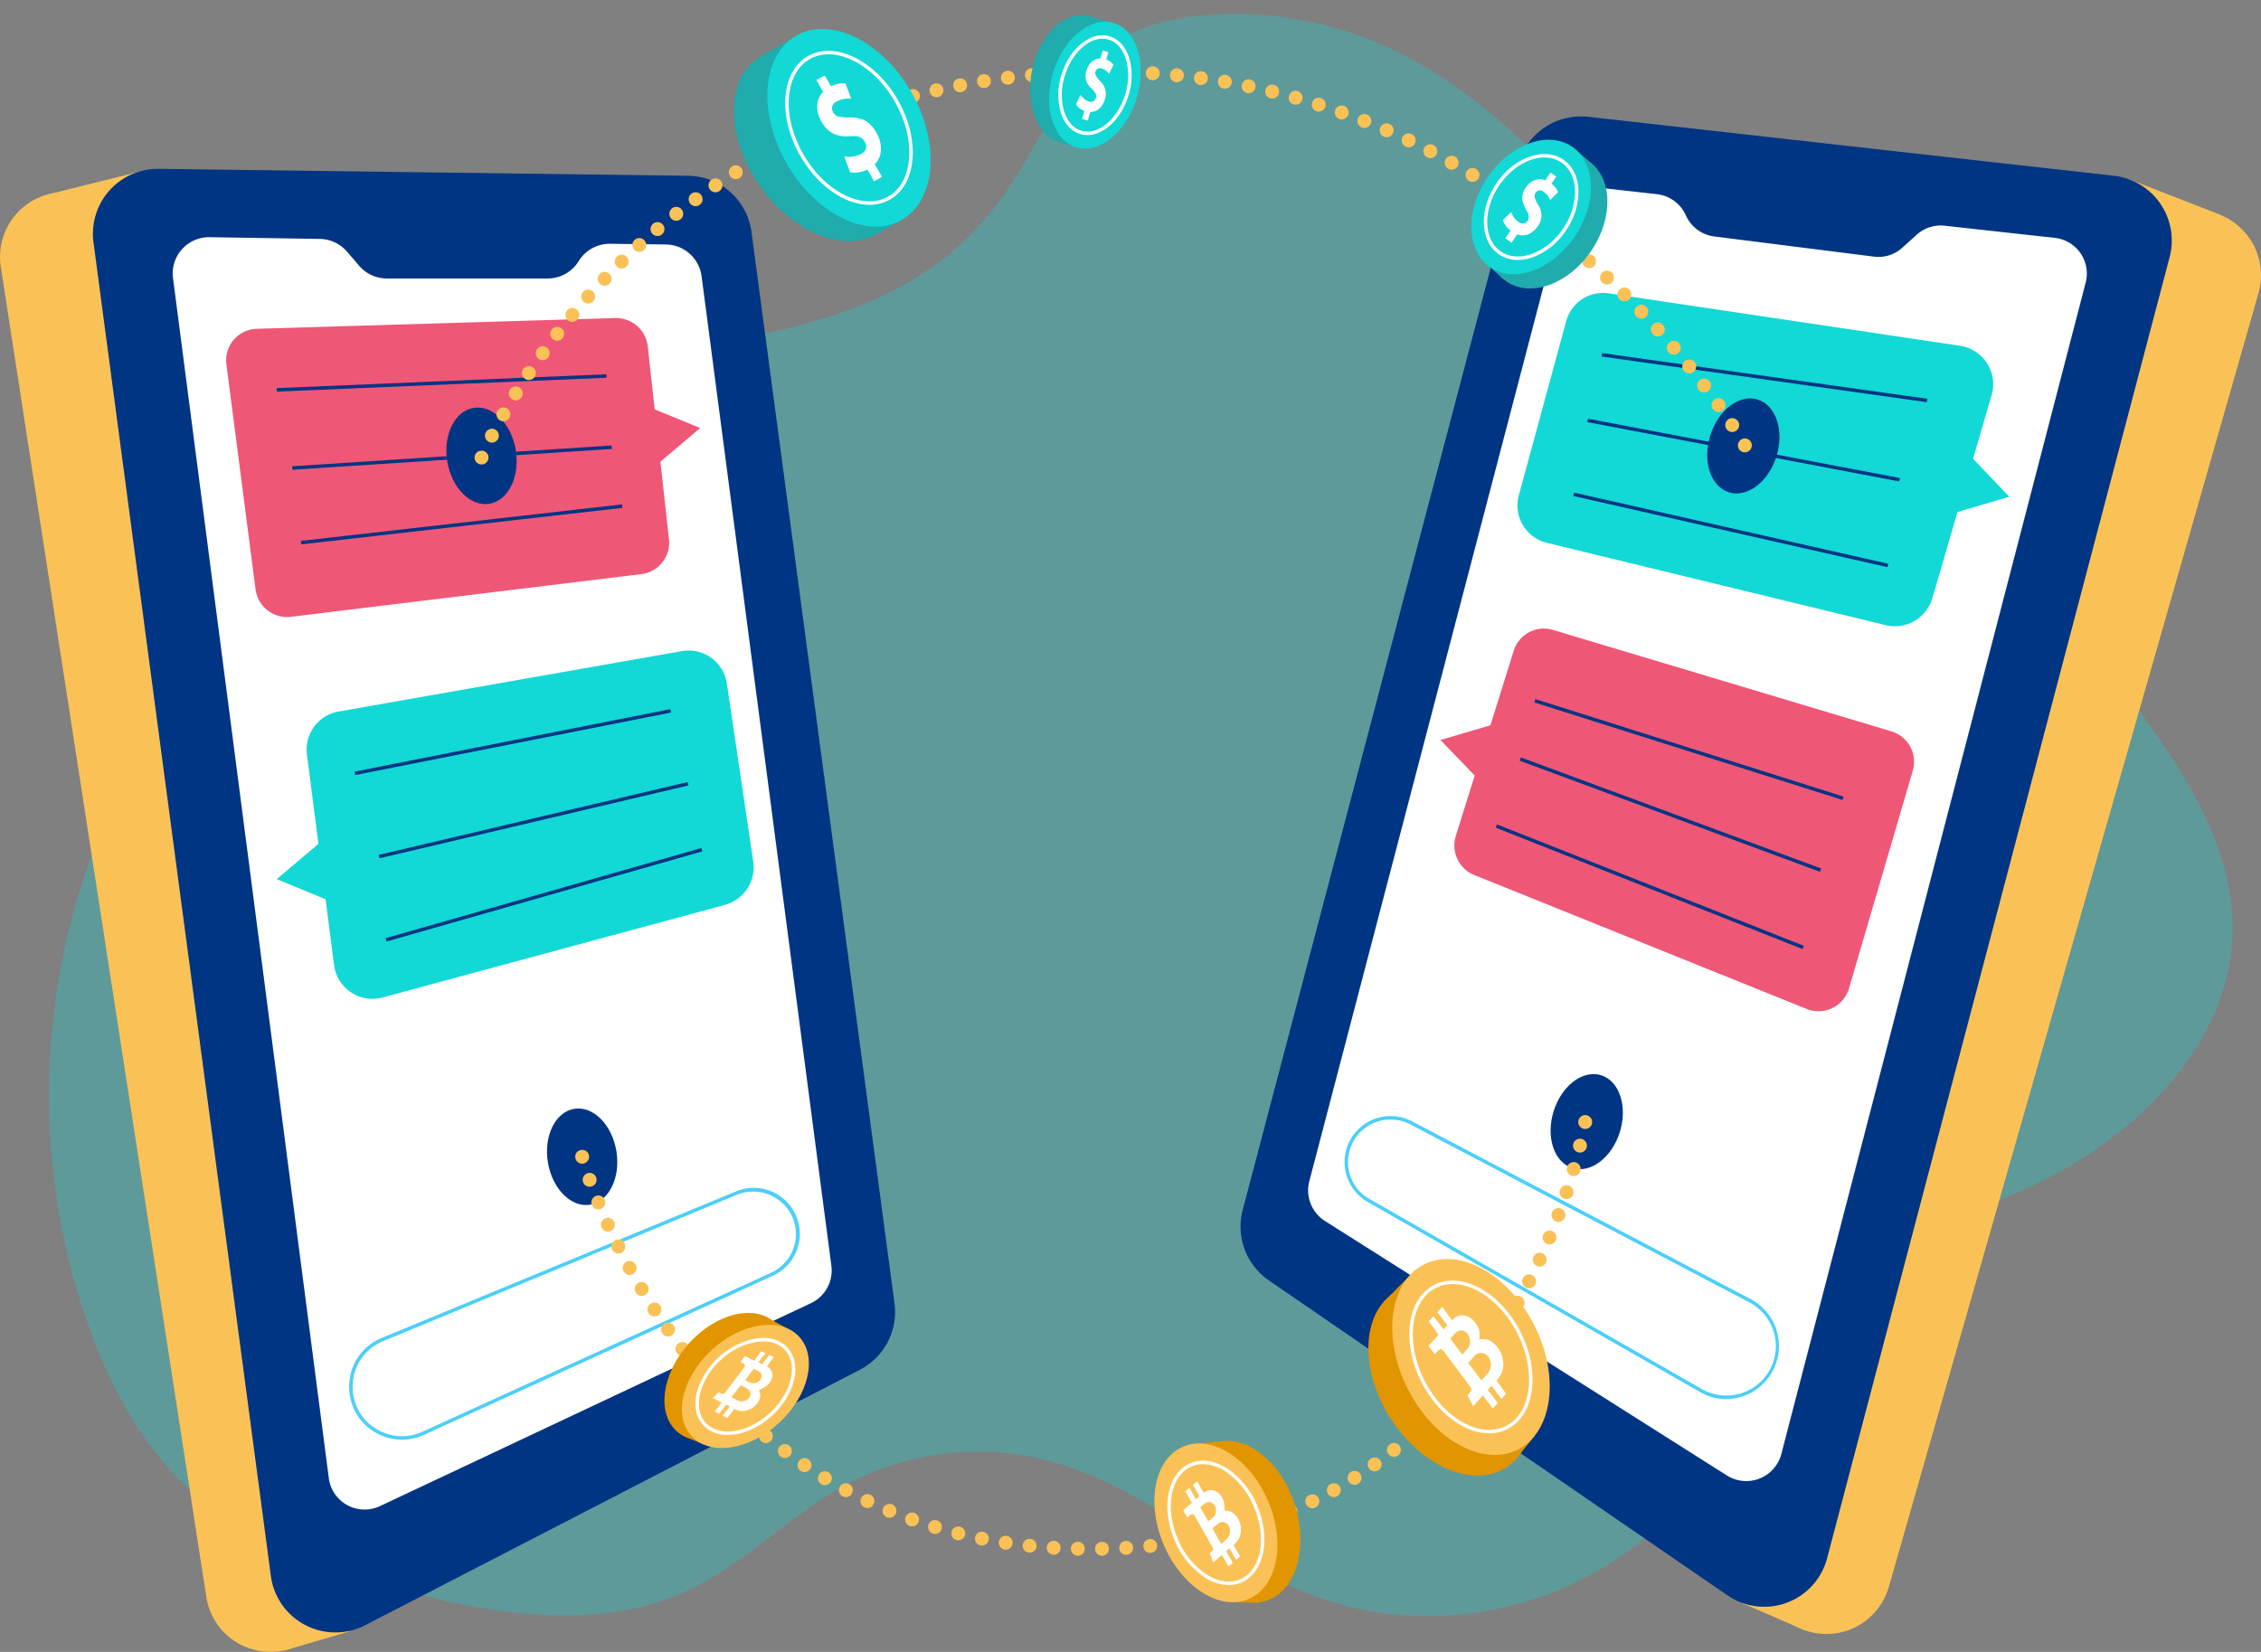 <svg xmlns="http://www.w3.org/2000/svg" width="812" height="593.366" viewBox="0 0 812 593.366"><rect x="0" y="0" width="812" height="593.366" fill="#808080" stroke="none"/><g transform="translate(-8.263 1.355)"><g transform="translate(25.925 3.702)" opacity="0.3"><path d="M254.854,121.361c-25.178,2.991-50.481,6.731-74.537,14.583-18.323,5.858-34.776,16.328-49.609,28.544a221.529,221.529,0,0,0-31.784,32.158c-11.717,14.833-21.19,31.161-30.663,47.49-8.6,14.833-17.326,29.79-24.306,45.5C18.029,347.217,15.412,414.9,36.726,474.23c7.354,20.442,17.7,40.385,33.155,55.592,22.187,21.937,52.974,32.657,83.263,40.135,32.408,8.1,68.056,13.212,98.345-.872,20.94-9.722,37.019-27.422,57.336-38.266a100.485,100.485,0,0,1,71.546-8.725c35.773,9.1,63.818,37.269,98.594,49.609,41.631,14.708,91.24,3.739,122.65-27.3,27.172-26.8,40.759-65.812,70.8-89.37,19.32-15.082,43.5-22.187,65.438-33.031C774,404.18,806.9,370.65,806.531,330.39c-.125-24.181-12.215-46.742-25.926-66.685-48.736-71.546-119.784-124.271-189.46-175.624-23.184-17.2-66.934-91.24-152.939-85.008S408.291,102.789,254.854,121.361Z" transform="translate(-22.433 -2.702)" fill="#12d8d6"/></g><g transform="translate(8.263 66.145)"><path d="M292.125,480.331,116.5,575.809a23.266,23.266,0,0,1-34.153-16.952L8.558,81.219A23.281,23.281,0,0,1,31.368,54.3l190.083-1.5A23.461,23.461,0,0,1,244.76,72.619L303.966,456.4A22.847,22.847,0,0,1,292.125,480.331Z" transform="translate(-8.263 -52.799)" fill="#fac256"/></g><g transform="translate(25.884 59.914)"><path d="M56.428,47.8,22.4,56.276l84.509,523.133,23.309-6.855Z" transform="translate(-22.4 -47.8)" fill="#fac256"/></g><g transform="translate(41.632 59.287)"><path d="M310.456,478.7,132.837,570.434a23.378,23.378,0,0,1-33.9-17.7L35.241,73.725A23.341,23.341,0,0,1,58.674,47.3l190.083,2.493a23.222,23.222,0,0,1,22.81,20.317L322.92,454.888A23.387,23.387,0,0,1,310.456,478.7Z" transform="translate(-35.035 -47.297)" fill="#003583"/></g><g transform="translate(70.277 83.844)"><path d="M235.241,69.618l-20.068-.249A13.059,13.059,0,0,0,203.83,75.6h0a13.073,13.073,0,0,1-11.093,6.232H134.9a13.074,13.074,0,0,1-9.847-4.487l-4.487-5.235a13.228,13.228,0,0,0-9.6-4.487L71.208,67A13.036,13.036,0,0,0,58.121,81.584l55.965,431.146a12.955,12.955,0,0,0,18.323,10.1l154.809-72.917a12.971,12.971,0,0,0,7.354-13.462L247.954,80.961A13.113,13.113,0,0,0,235.241,69.618Z" transform="translate(-58.016 -66.999)" fill="#fff"/></g><g transform="translate(202.196 394.918)"><ellipse cx="12.465" cy="17.45" rx="12.465" ry="17.45" transform="translate(0 4.053) rotate(-9.358)" fill="#003583"/></g><g transform="translate(89.48 112.885)"><path d="M222.469,182.288,96.7,197.619a11.445,11.445,0,0,1-12.714-9.847L73.519,107A11.325,11.325,0,0,1,84.488,94.165L213.121,90.3a11.44,11.44,0,0,1,11.717,10.221l7.6,69.178A11.349,11.349,0,0,1,222.469,182.288Z" transform="translate(-73.422 -90.298)" fill="#ef5777"/></g><g transform="translate(118.37 232.329)"><path d="M246.921,277.458,123.9,310.738a13.911,13.911,0,0,1-17.45-11.717l-9.722-75.535a13.879,13.879,0,0,1,11.343-15.456l123.273-21.688a13.875,13.875,0,0,1,16.2,11.717L257.018,262A14,14,0,0,1,246.921,277.458Z" transform="translate(-96.6 -186.125)" fill="#12d8d6"/></g><g transform="translate(478.483 48.996)"><path d="M395.219,454.68,557.631,571.222a23.27,23.27,0,0,0,36.022-12.589L726.4,93.958a23.346,23.346,0,0,0-19.32-29.541L518.618,39.239a23.475,23.475,0,0,0-25.552,16.7L386.37,429.252A23.613,23.613,0,0,0,395.219,454.68Z" transform="translate(-385.512 -39.041)" fill="#fac256"/></g><g transform="translate(634.149 63.03)"><path d="M649.129,50.3l32.657,12.714L532.711,571.564,510.4,561.841Z" transform="translate(-510.4 -50.3)" fill="#fac256"/></g><g transform="translate(453.773 40.457)"><path d="M375.8,450.26l164.78,113.177A23.321,23.321,0,0,0,576.352,550.1L699.377,82.684a23.433,23.433,0,0,0-19.943-29.167L490.472,32.327a23.51,23.51,0,0,0-25.178,17.2L366.451,425.082A23.436,23.436,0,0,0,375.8,450.26Z" transform="translate(-365.687 -32.19)" fill="#003583"/></g><g transform="translate(478.07 66.059)"><path d="M490.4,52.817l19.943,2.244a12.905,12.905,0,0,1,10.47,7.6h0a12.958,12.958,0,0,0,10.221,7.6L588.375,77.5A12.746,12.746,0,0,0,598.6,74.256l5.11-4.612A12.92,12.92,0,0,1,613.8,66.4l39.512,4.363a12.9,12.9,0,0,1,11.093,16.079L555.1,507.645a13.021,13.021,0,0,1-19.445,7.728L391.188,423.884a13.03,13.03,0,0,1-5.609-14.209l90.866-347.26A12.923,12.923,0,0,1,490.4,52.817Z" transform="translate(-385.181 -52.73)" fill="#fff"/></g><g transform="translate(133.657 425.411)"><path d="M127.844,431.41a19,19,0,0,1-9.31-2.46,18.612,18.612,0,0,1-9.5-14.091,18.819,18.819,0,0,1,11.474-19.972l127.137-52.6A16.534,16.534,0,0,1,260.858,372.6L135.717,429.683A18.962,18.962,0,0,1,127.844,431.41Zm126.118-89.131a15.354,15.354,0,0,0-5.837,1.16l-127.139,52.6A17.575,17.575,0,0,0,110.275,414.7a17.373,17.373,0,0,0,8.868,13.162,17.592,17.592,0,0,0,16.057.688l125.143-57.087a15.306,15.306,0,0,0,8.862-15.694,15.148,15.148,0,0,0-7.439-11.343A15.355,15.355,0,0,0,253.962,342.279Z" transform="translate(-108.864 -341.031)" fill="#4bcffa"/></g><g transform="translate(491.147 399.549)"><path d="M532.7,421.933a18.516,18.516,0,0,1-9.292-2.494L404,351.133a16.536,16.536,0,0,1-3.369-26.162,16.613,16.613,0,0,1,19.168-2.853l121.784,63.946a19.055,19.055,0,0,1-8.882,35.869ZM412.184,321.527a15.229,15.229,0,0,0-15.131,17.281,15.069,15.069,0,0,0,7.562,11.243L524.03,418.36A17.758,17.758,0,1,0,541,387.167l-121.78-63.943A15.48,15.48,0,0,0,412.184,321.527Z" transform="translate(-395.671 -320.282)" fill="#4bcffa"/></g><g transform="translate(238.528 143.675)"><path d="M193,115l21.19,8.725-16.2,13.711Z" transform="translate(-193 -115)" fill="#ef5777"/></g><g transform="translate(107.651 300.727)"><path d="M109.19,263.436,88,254.711,104.2,241Z" transform="translate(-88 -241)" fill="#12d8d6"/></g><g transform="translate(530.559 224.427)"><path d="M462.826,180.3l121.4,36.4a11.414,11.414,0,0,1,7.728,14.085L569.023,309.06a11.4,11.4,0,0,1-15.207,7.354L434.407,268.3a11.466,11.466,0,0,1-6.606-13.96l20.816-66.56A11.358,11.358,0,0,1,462.826,180.3Z" transform="translate(-427.291 -179.785)" fill="#ef5777"/></g><g transform="translate(553.238 103.863)"><path d="M478.41,83.235l126.016,18.821a13.963,13.963,0,0,1,11.343,17.7L594.454,192.8a14.02,14.02,0,0,1-16.7,9.6L456.1,172.854a13.865,13.865,0,0,1-10.1-17.2l16.952-62.322A13.7,13.7,0,0,1,478.41,83.235Z" transform="translate(-445.486 -83.059)" fill="#12d8d6"/></g><g transform="translate(525.584 258.473)"><path d="M439.255,229.661,423.3,213.083l20.317-5.983Z" transform="translate(-423.3 -207.1)" fill="#ef5777"/></g><g transform="translate(709.559 160.502)"><path d="M575.387,128.5l15.83,16.578L570.9,151.061Z" transform="translate(-570.9 -128.5)" fill="#12d8d6"/></g><g transform="translate(107.624 133.085)"><rect width="118.517" height="1.246" transform="translate(0 4.977) rotate(-2.407)" fill="#003583"/></g><g transform="translate(116.309 179.795)"><rect width="116.037" height="1.246" transform="matrix(0.994, -0.113, 0.113, 0.994, 0, 13.15)" fill="#003583"/></g><g transform="translate(113.22 158.614)"><rect width="114.917" height="1.247" transform="matrix(0.998, -0.065, 0.065, 0.998, 0, 7.518)" fill="#003583"/></g><g transform="translate(135.577 253.363)"><rect width="115.624" height="1.247" transform="translate(0 22.459) rotate(-11.2)" fill="#003583"/></g><g transform="translate(146.741 303.252)"><rect width="117.965" height="1.246" transform="translate(0 32.392) rotate(-15.938)" fill="#003583"/></g><g transform="translate(144.278 279.555)"><rect width="113.98" height="1.246" transform="translate(0 26.174) rotate(-13.276)" fill="#003583"/></g><g transform="translate(545.423 294.789)"><rect width="1.246" height="118.507" transform="matrix(0.368, -0.93, 0.93, 0.368, 0, 1.158)" fill="#003583"/></g><g transform="translate(559.299 249.777)"><rect width="1.246" height="116.094" transform="translate(0 1.188) rotate(-72.44)" fill="#003583"/></g><g transform="translate(554.036 270.727)"><rect width="1.246" height="114.959" transform="translate(0 1.169) rotate(-69.698)" fill="#003583"/></g><g transform="translate(573.31 175.6)"><rect width="1.247" height="115.661" transform="translate(0 1.216) rotate(-77.237)" fill="#003583"/></g><g transform="translate(583.456 125.483)"><rect width="1.246" height="117.945" transform="matrix(0.139, -0.99, 0.99, 0.139, 0, 1.234)" fill="#003583"/></g><g transform="translate(578.317 149.046)"><rect width="1.247" height="114.064" transform="translate(0 1.225) rotate(-79.23)" fill="#003583"/></g><g transform="translate(166.054 143.132)"><ellipse cx="12.465" cy="17.45" rx="12.465" ry="17.45" transform="translate(0 4.053) rotate(-9.358)" fill="#003583"/></g><g transform="translate(561.053 381.196)"><ellipse cx="17.45" cy="12.464" rx="17.45" ry="12.464" transform="translate(0 33.347) rotate(-72.848)" fill="#003583"/></g><g transform="translate(617.299 138.48)"><ellipse cx="17.45" cy="12.464" rx="17.45" ry="12.464" transform="translate(0 33.347) rotate(-72.848)" fill="#003583"/></g><g transform="translate(178.698 21.885)"><g transform="translate(0 138.651)"><path d="M147.493,133.479a2.485,2.485,0,0,1-1.757-4.25,2.569,2.569,0,0,1,3.527,0,2.493,2.493,0,0,1-1.77,4.25Z" transform="translate(-145 -128.527)" fill="#fac256"/></g><g transform="translate(3.742)"><path d="M149.358,152.766a2.5,2.5,0,0,1-1.084-3.353h0a2.5,2.5,0,0,1,3.353-1.084h0a2.5,2.5,0,0,1,1.084,3.353h0a2.484,2.484,0,0,1-2.219,1.359h0A2.455,2.455,0,0,1,149.358,152.766Zm444.481-4.649a2.507,2.507,0,0,1,.712-3.465h0a2.5,2.5,0,0,1,3.453.723h0a2.476,2.476,0,0,1-.71,3.44h0a2.433,2.433,0,0,1-1.372.424h0A2.492,2.492,0,0,1,593.839,148.117ZM153.4,145.051a2.5,2.5,0,0,1-.947-3.4h0a2.477,2.477,0,0,1,3.39-.935h0a2.481,2.481,0,0,1,.947,3.39h0a2.507,2.507,0,0,1-2.169,1.271h0A2.523,2.523,0,0,1,153.4,145.051ZM588.967,141a2.5,2.5,0,0,1,.586-3.478h0a2.5,2.5,0,0,1,3.478.586h0a2.494,2.494,0,0,1-.587,3.478h0a2.483,2.483,0,0,1-1.445.461h0A2.489,2.489,0,0,1,588.967,141Zm-431.22-3.49a2.481,2.481,0,0,1-.81-3.428h0a2.478,2.478,0,0,1,3.428-.81h0a2.486,2.486,0,0,1,.81,3.428h0a2.5,2.5,0,0,1-2.119,1.184h0A2.484,2.484,0,0,1,157.747,137.51Zm426.11-3.478a2.488,2.488,0,0,1,.485-3.49h0a2.49,2.49,0,0,1,3.491.486h0a2.489,2.489,0,0,1-.487,3.49h0a2.488,2.488,0,0,1-1.495.511h0A2.508,2.508,0,0,1,583.857,134.032Zm-421.486-3.889a2.516,2.516,0,0,1-.686-3.465h0a2.5,2.5,0,0,1,3.465-.686h0a2.5,2.5,0,0,1,.686,3.465h0a2.513,2.513,0,0,1-2.082,1.1h0A2.456,2.456,0,0,1,162.371,130.143Zm416.176-2.917a2.49,2.49,0,0,1,.374-3.5h0a2.509,2.509,0,0,1,3.515.374h0a2.508,2.508,0,0,1-.388,3.515h0a2.524,2.524,0,0,1-1.558.548h0A2.479,2.479,0,0,1,578.547,127.227ZM167.27,122.939a2.479,2.479,0,0,1-.561-3.478h0a2.49,2.49,0,0,1,3.478-.561h0a2.493,2.493,0,0,1,.561,3.478h0a2.488,2.488,0,0,1-2.019,1.035h0A2.427,2.427,0,0,1,167.27,122.939Zm405.768-2.368a2.5,2.5,0,0,1,.285-3.515h0a2.5,2.5,0,0,1,3.516.287h0a2.49,2.49,0,0,1-.288,3.515h0a2.474,2.474,0,0,1-1.607.6h0A2.488,2.488,0,0,1,573.037,120.57ZM172.4,115.921a2.482,2.482,0,0,1-.436-3.49h0a2.488,2.488,0,0,1,3.5-.449h0a2.5,2.5,0,0,1,.436,3.5h0a2.46,2.46,0,0,1-1.969.96h0A2.456,2.456,0,0,1,172.4,115.921Zm394.948-1.845a2.487,2.487,0,0,1,.188-3.515h0a2.486,2.486,0,0,1,3.515.187h0a2.487,2.487,0,0,1-.187,3.515h0a2.441,2.441,0,0,1-1.67.636h0A2.469,2.469,0,0,1,567.352,114.077ZM177.79,109.091a2.5,2.5,0,0,1-.324-3.515h0a2.5,2.5,0,0,1,3.515-.324h0a2.5,2.5,0,0,1,.324,3.515h0a2.487,2.487,0,0,1-1.92.9h0A2.51,2.51,0,0,1,177.79,109.091ZM561.5,107.745h-.014a2.5,2.5,0,0,1,.089-3.527h0a2.5,2.5,0,0,1,3.527.087h0a2.5,2.5,0,0,1-.087,3.527h0a2.474,2.474,0,0,1-1.72.686h0A2.463,2.463,0,0,1,561.5,107.745Zm-378.1-5.3a2.513,2.513,0,0,1-.2-3.527h0a2.5,2.5,0,0,1,3.527-.2h0a2.513,2.513,0,0,1,.2,3.527h0a2.49,2.49,0,0,1-1.857.823h0A2.509,2.509,0,0,1,183.4,102.447Zm372.052-.873a2.5,2.5,0,0,1-.013-3.527h0a2.5,2.5,0,0,1,3.527-.012h0a2.5,2.5,0,0,1,.013,3.527h0a2.513,2.513,0,0,1-1.77.735h0A2.471,2.471,0,0,1,555.45,101.575ZM189.244,95.991a2.472,2.472,0,0,1-.075-3.515h0a2.484,2.484,0,0,1,3.515-.087h0a2.5,2.5,0,0,1,.087,3.527h0a2.513,2.513,0,0,1-1.807.773h0A2.433,2.433,0,0,1,189.244,95.991Zm360-.411h.012a2.485,2.485,0,0,1-.112-3.527h0a2.494,2.494,0,0,1,3.514-.112h0a2.487,2.487,0,0,1,.113,3.527h0a2.484,2.484,0,0,1-1.82.785h0A2.511,2.511,0,0,1,549.243,95.579ZM195.3,89.758a2.487,2.487,0,0,1,.05-3.527h0a2.483,2.483,0,0,1,3.515.05h0a2.5,2.5,0,0,1-.037,3.527h0a2.491,2.491,0,0,1-1.745.7h0A2.481,2.481,0,0,1,195.3,89.758Zm347.571,0a2.5,2.5,0,0,1-.2-3.527h0a2.486,2.486,0,0,1,3.515-.2h0a2.5,2.5,0,0,1,.212,3.515h0a2.487,2.487,0,0,1-1.87.835h0A2.478,2.478,0,0,1,542.873,89.758Zm-6.531-5.634h.011a2.493,2.493,0,0,1-.312-3.515h0a2.478,2.478,0,0,1,3.5-.312h0a2.493,2.493,0,0,1,.312,3.515h0a2.492,2.492,0,0,1-1.907.885h0A2.515,2.515,0,0,1,536.342,84.124Zm-334.77-.386a2.5,2.5,0,0,1,.174-3.527h0a2.485,2.485,0,0,1,3.515.175h0a2.489,2.489,0,0,1-.162,3.527h0a2.554,2.554,0,0,1-1.683.636h0A2.517,2.517,0,0,1,201.572,83.738Zm328.089-5.061h-.014a2.508,2.508,0,0,1-.411-3.5h0a2.51,2.51,0,0,1,3.5-.411h0a2.486,2.486,0,0,1,.411,3.5h0a2.48,2.48,0,0,1-1.957.947h0A2.445,2.445,0,0,1,529.661,78.677Zm-321.608-.735a2.5,2.5,0,0,1,.3-3.515h0a2.5,2.5,0,0,1,3.515.3h0a2.491,2.491,0,0,1-.3,3.515h0a2.44,2.44,0,0,1-1.608.586h0A2.49,2.49,0,0,1,208.053,77.942Zm314.752-4.5a2.49,2.49,0,0,1-.511-3.49h0a2.488,2.488,0,0,1,3.49-.511h0a2.484,2.484,0,0,1,.511,3.478h0a2.493,2.493,0,0,1-2.007,1.01h0A2.539,2.539,0,0,1,522.806,73.442ZM214.747,72.383a2.482,2.482,0,0,1,.424-3.49h0a2.487,2.487,0,0,1,3.5.424h0a2.483,2.483,0,0,1-.436,3.49h0a2.42,2.42,0,0,1-1.533.536h0A2.454,2.454,0,0,1,214.747,72.383Zm301.066-3.976H515.8a2.5,2.5,0,0,1-.623-3.465h0a2.5,2.5,0,0,1,3.478-.623h0a2.486,2.486,0,0,1,.623,3.465h0a2.491,2.491,0,0,1-2.045,1.072h0A2.374,2.374,0,0,1,515.813,68.407ZM221.627,67.073a2.491,2.491,0,0,1,.548-3.478h0a2.5,2.5,0,0,1,3.49.548h0a2.5,2.5,0,0,1-.561,3.49h0a2.513,2.513,0,0,1-1.458.474h0A2.488,2.488,0,0,1,221.627,67.073ZM508.659,63.6a2.483,2.483,0,0,1-.735-3.44h0a2.5,2.5,0,0,1,3.453-.735h0a2.506,2.506,0,0,1,.735,3.453h0a2.512,2.512,0,0,1-2.1,1.134h0A2.473,2.473,0,0,1,508.659,63.6ZM228.694,62.025a2.487,2.487,0,0,1,.686-3.453h0V58.56h0a2.487,2.487,0,0,1,3.453.686h0a2.474,2.474,0,0,1-.673,3.453h0a2.471,2.471,0,0,1-1.384.424h0A2.513,2.513,0,0,1,228.694,62.025Zm272.672-3h0a2.5,2.5,0,0,1-.849-3.428h0a2.491,2.491,0,0,1,3.428-.835h0a2.491,2.491,0,0,1,.836,3.428h0a2.469,2.469,0,0,1-2.131,1.2h0A2.531,2.531,0,0,1,501.367,59.021ZM235.949,57.239a2.506,2.506,0,0,1,.81-3.44h0a2.506,2.506,0,0,1,3.44.81h0a2.517,2.517,0,0,1-.81,3.44h0a2.517,2.517,0,0,1-1.309.374h0A2.516,2.516,0,0,1,235.949,57.239Zm257.977-2.568h0a2.489,2.489,0,0,1-.947-3.39h0a2.47,2.47,0,0,1,3.39-.947h0a2.491,2.491,0,0,1,.947,3.39h0a2.478,2.478,0,0,1-2.169,1.271h0A2.426,2.426,0,0,1,493.926,54.671ZM243.378,52.714a2.48,2.48,0,0,1,.935-3.39h0a2.494,2.494,0,0,1,3.4.935h0a2.487,2.487,0,0,1-.935,3.39h0a2.452,2.452,0,0,1-1.234.337h0A2.507,2.507,0,0,1,243.378,52.714Zm242.97-2.144a2.482,2.482,0,0,1-1.06-3.353h0a2.485,2.485,0,0,1,3.365-1.059h0a2.477,2.477,0,0,1,1.058,3.353h0a2.464,2.464,0,0,1-2.2,1.346h0A2.418,2.418,0,0,1,486.347,50.57ZM250.968,48.489a2.5,2.5,0,0,1,1.059-3.365h0a2.5,2.5,0,0,1,3.365,1.059h0a2.5,2.5,0,0,1-1.059,3.365h0a2.542,2.542,0,0,1-1.147.274h0A2.484,2.484,0,0,1,250.968,48.489Zm227.688-1.757h-.012a2.5,2.5,0,0,1-1.159-3.328h0a2.475,2.475,0,0,1,3.316-1.172h0a2.484,2.484,0,0,1,1.17,3.328h0a2.492,2.492,0,0,1-2.242,1.408h0A2.486,2.486,0,0,1,478.657,46.731ZM258.709,44.537a2.486,2.486,0,0,1,1.184-3.316h0a2.476,2.476,0,0,1,3.316,1.184h0a2.48,2.48,0,0,1-1.184,3.316h0a2.472,2.472,0,0,1-1.059.237h0A2.49,2.49,0,0,1,258.709,44.537Zm212.12-1.4h0a2.481,2.481,0,0,1-1.284-3.278h0a2.487,2.487,0,0,1,3.278-1.3h0a2.512,2.512,0,0,1,1.284,3.291h0a2.5,2.5,0,0,1-2.281,1.5h0A2.354,2.354,0,0,1,470.829,43.141ZM266.586,40.873a2.5,2.5,0,0,1,1.309-3.266h0a2.488,2.488,0,0,1,3.278,1.309h0a2.5,2.5,0,0,1-1.309,3.266h0a2.5,2.5,0,0,1-.985.212h0A2.514,2.514,0,0,1,266.586,40.873Zm196.3-1.047a2.49,2.49,0,0,1-1.4-3.241h0a2.477,2.477,0,0,1,3.228-1.4h0a2.49,2.49,0,0,1,1.4,3.241h0A2.489,2.489,0,0,1,463.811,40h0A2.377,2.377,0,0,1,462.889,39.826ZM274.6,37.52a2.5,2.5,0,0,1,1.433-3.228h0a2.487,2.487,0,0,1,3.216,1.433h0a2.481,2.481,0,0,1-1.421,3.216h0a2.55,2.55,0,0,1-.9.175h0A2.5,2.5,0,0,1,274.6,37.52Zm180.236-.735a2.5,2.5,0,0,1-1.508-3.191h0a2.5,2.5,0,0,1,3.191-1.508h0a2.5,2.5,0,0,1,1.507,3.191h0a2.511,2.511,0,0,1-2.355,1.658h0A2.462,2.462,0,0,1,454.837,36.784ZM282.728,34.454a2.505,2.505,0,0,1,1.546-3.178h0v.012h0a2.475,2.475,0,0,1,3.166,1.533h0A2.5,2.5,0,0,1,285.906,36h0a2.71,2.71,0,0,1-.823.137h0A2.5,2.5,0,0,1,282.728,34.454Zm163.957-.424a2.5,2.5,0,0,1-1.608-3.141h0a2.475,2.475,0,0,1,3.129-1.608h0a2.482,2.482,0,0,1,1.608,3.129h0a2.479,2.479,0,0,1-2.368,1.733h0A2.675,2.675,0,0,1,446.685,34.03ZM290.967,31.686a2.494,2.494,0,0,1,1.658-3.116h0a2.5,2.5,0,0,1,3.116,1.658h0a2.509,2.509,0,0,1-1.658,3.116h0a2.491,2.491,0,0,1-.735.1h0A2.49,2.49,0,0,1,290.967,31.686Zm147.479-.137h0a2.493,2.493,0,0,1-1.72-3.079h0a2.485,2.485,0,0,1,3.066-1.72h0a2.5,2.5,0,0,1,1.733,3.079h0a2.5,2.5,0,0,1-2.406,1.82h0A2.515,2.515,0,0,1,438.446,31.549ZM299.293,29.218a2.5,2.5,0,0,1,1.77-3.054h0a2.5,2.5,0,0,1,3.054,1.77h0a2.483,2.483,0,0,1-1.77,3.041h0a2.32,2.32,0,0,1-.648.087h0A2.5,2.5,0,0,1,299.293,29.218Zm130.827.15a2.479,2.479,0,0,1-1.82-3.016h0a2.49,2.49,0,0,1,3-1.832h0a2.5,2.5,0,0,1,1.832,3.016h0a2.5,2.5,0,0,1-2.419,1.907h0A2.456,2.456,0,0,1,430.12,29.368ZM307.707,27.037a2.485,2.485,0,0,1,1.882-2.979h-.012a2.489,2.489,0,0,1,2.991,1.87h0a2.5,2.5,0,0,1-1.87,2.991h0a2.864,2.864,0,0,1-.561.062h0A2.5,2.5,0,0,1,307.707,27.037Zm114.024.436a2.489,2.489,0,0,1-1.931-2.942h0a2.48,2.48,0,0,1,2.942-1.932h0a2.486,2.486,0,0,1,1.943,2.942h0a2.5,2.5,0,0,1-2.442,1.982h0A2.466,2.466,0,0,1,421.73,27.473ZM316.195,25.168a2.5,2.5,0,0,1,1.969-2.929h0a2.485,2.485,0,0,1,2.917,1.982h0a2.483,2.483,0,0,1-1.969,2.917h0a2.113,2.113,0,0,1-.474.05h0A2.493,2.493,0,0,1,316.195,25.168Zm97.086.71h0A2.482,2.482,0,0,1,411.249,23h0a2.482,2.482,0,0,1,2.879-2.032h0a2.491,2.491,0,0,1,2.032,2.879h0a2.5,2.5,0,0,1-2.456,2.069h0A2.545,2.545,0,0,1,413.28,25.878Zm-88.547-2.306a2.5,2.5,0,0,1,2.069-2.854h0a2.5,2.5,0,0,1,2.854,2.082h0a2.483,2.483,0,0,1-2.069,2.842v.012c-.137.012-.262.025-.4.025h0A2.5,2.5,0,0,1,324.733,23.572Zm80.047,1.01a2.5,2.5,0,0,1-2.131-2.8h0a2.482,2.482,0,0,1,2.8-2.144h0a2.5,2.5,0,0,1,2.131,2.8h0a2.485,2.485,0,0,1-2.468,2.156h0A3.026,3.026,0,0,1,404.78,24.582Zm-71.459-2.306a2.5,2.5,0,0,1,2.156-2.792h0a2.5,2.5,0,0,1,2.792,2.169h0a2.493,2.493,0,0,1-2.169,2.78h0a2.625,2.625,0,0,1-.312.025h0A2.5,2.5,0,0,1,333.321,22.276Zm62.921,1.3h0a2.491,2.491,0,0,1-2.231-2.73h0a2.491,2.491,0,0,1,2.73-2.231h0a2.5,2.5,0,0,1,2.231,2.73h0a2.507,2.507,0,0,1-2.482,2.244h0C396.4,23.585,396.316,23.572,396.242,23.572Zm-54.3-2.331a2.489,2.489,0,0,1,2.256-2.7h0a2.471,2.471,0,0,1,2.7,2.244h0a2.482,2.482,0,0,1-2.244,2.717h0a1.509,1.509,0,0,1-.237.012h0A2.5,2.5,0,0,1,341.946,21.241Zm45.72,1.608a2.48,2.48,0,0,1-2.318-2.655h0a2.484,2.484,0,0,1,2.642-2.318h0a2.506,2.506,0,0,1,2.331,2.655h0a2.5,2.5,0,0,1-2.493,2.331h0A.705.705,0,0,1,387.666,22.849Zm-37.057-2.356a2.494,2.494,0,0,1,2.331-2.642h0a2.494,2.494,0,0,1,2.642,2.331h0a2.494,2.494,0,0,1-2.331,2.642h0c-.05,0-.112.012-.162.012h0A2.486,2.486,0,0,1,350.609,20.493Zm28.469,1.932h-.012a2.491,2.491,0,0,1-2.406-2.568h0a2.5,2.5,0,0,1,2.58-2.418h0a2.494,2.494,0,0,1,2.406,2.58h0a2.488,2.488,0,0,1-2.48,2.406h-.087Zm-19.794-2.418A2.486,2.486,0,0,1,361.7,17.44h0a2.491,2.491,0,0,1,2.568,2.406h0a2.486,2.486,0,0,1-2.418,2.568h0a.158.158,0,0,1-.075.012h0A2.493,2.493,0,0,1,359.284,20.007Zm11.181,2.281a2.511,2.511,0,0,1-2.493-2.505h0a2.5,2.5,0,0,1,2.493-2.493h0V17.3h0a2.482,2.482,0,0,1,2.493,2.48h0a2.5,2.5,0,0,1-2.493,2.505Z" transform="translate(-148.002 -17.29)" fill="#fac256"/></g><g transform="translate(453.706 134.257)"><path d="M511.493,129.985a2.163,2.163,0,0,1-.487-.05,2.264,2.264,0,0,1-.474-.137,2.028,2.028,0,0,1-.423-.237,2.232,2.232,0,0,1-.386-.312,2.19,2.19,0,0,1-.3-.374,2.95,2.95,0,0,1-.238-.424,3.385,3.385,0,0,1-.136-.474,2.146,2.146,0,0,1-.05-.486,2.49,2.49,0,0,1,.723-1.757,2.231,2.231,0,0,1,.386-.312,2.815,2.815,0,0,1,.423-.237,2.263,2.263,0,0,1,.474-.137,2.487,2.487,0,0,1,2.245.686,2.45,2.45,0,0,1,.735,1.757,3.383,3.383,0,0,1-.05.486,3.567,3.567,0,0,1-.137.474,2.936,2.936,0,0,1-.237.424,2.669,2.669,0,0,1-.687.686,1.811,1.811,0,0,1-.435.237,1.968,1.968,0,0,1-.461.137A2.147,2.147,0,0,1,511.493,129.985Z" transform="translate(-509 -125.002)" fill="#fac256"/></g></g><g transform="translate(214.845 399.2)"><g transform="translate(0 0)"><g transform="translate(360.223)"><path d="M465.493,324.985a2.165,2.165,0,0,1-.487-.05,2.221,2.221,0,0,1-.474-.137,2.028,2.028,0,0,1-.423-.237,1.775,1.775,0,0,1-.374-.312,2.451,2.451,0,0,1-.735-1.758,2.777,2.777,0,0,1,.186-.961,2.937,2.937,0,0,1,.238-.423,2.687,2.687,0,0,1,.686-.686,2.934,2.934,0,0,1,.423-.238,2.338,2.338,0,0,1,.474-.136,2.557,2.557,0,0,1,.974,0,2.028,2.028,0,0,1,.461.136,2.464,2.464,0,0,1,.435.238,2.666,2.666,0,0,1,.687.686,2.929,2.929,0,0,1,.237.423,2.218,2.218,0,0,1,.137.474,2.167,2.167,0,0,1,.05.487,2.511,2.511,0,0,1-2.493,2.493Z" transform="translate(-463 -320.003)" fill="#fac256"/></g><g transform="translate(2.684 8.475)"><path d="M360.162,474.142a2.5,2.5,0,0,1,2.456-2.532h0a2.476,2.476,0,0,1,2.53,2.443h0A2.491,2.491,0,0,1,362.7,476.6h-.05A2.5,2.5,0,0,1,360.162,474.142Zm-6.232,2.443a2.5,2.5,0,0,1-2.443-2.543h0a2.492,2.492,0,0,1,2.543-2.443h0a2.492,2.492,0,0,1,2.443,2.543h0a2.49,2.49,0,0,1-2.493,2.443h-.05Zm14.92-2.667a2.476,2.476,0,0,1,2.343-2.63h0a2.492,2.492,0,0,1,2.63,2.343h0a2.5,2.5,0,0,1-2.343,2.63h-.15A2.486,2.486,0,0,1,368.85,473.917Zm-23.682,2.306h0a2.489,2.489,0,0,1-2.343-2.642h0a2.5,2.5,0,0,1,2.642-2.332h0a2.5,2.5,0,0,1,2.331,2.644h0a2.485,2.485,0,0,1-2.48,2.342h0A.672.672,0,0,1,345.167,476.223Zm32.332-2.879a2.512,2.512,0,0,1,2.231-2.742h0a2.492,2.492,0,0,1,2.731,2.244h0a2.486,2.486,0,0,1-2.231,2.716h0a1.7,1.7,0,0,1-.249.026h0A2.492,2.492,0,0,1,377.5,473.344ZM336.4,475.5a2.489,2.489,0,0,1-2.219-2.73h0a2.492,2.492,0,0,1,2.742-2.219h0a2.482,2.482,0,0,1,2.219,2.728h0a2.5,2.5,0,0,1-2.48,2.231h0A2.042,2.042,0,0,1,336.4,475.5Zm49.719-3.116a2.481,2.481,0,0,1,2.108-2.817h0a2.479,2.479,0,0,1,2.817,2.107h0a2.491,2.491,0,0,1-2.107,2.829h0v-.012h0a1.706,1.706,0,0,1-.361.025h0A2.472,2.472,0,0,1,386.124,472.384ZM327.692,474.4h0a2.511,2.511,0,0,1-2.094-2.843h0a2.491,2.491,0,0,1,2.829-2.093h0a2.49,2.49,0,0,1,2.107,2.829h0a2.5,2.5,0,0,1-2.468,2.131h0C327.941,474.428,327.817,474.415,327.692,474.4Zm67-3.353a2.494,2.494,0,0,1,1.971-2.918h0a2.5,2.5,0,0,1,2.929,1.971h0a2.512,2.512,0,0,1-1.969,2.929h0v-.014h0a2.088,2.088,0,0,1-.487.05h0A2.491,2.491,0,0,1,394.687,471.051ZM319.042,472.9h0a2.489,2.489,0,0,1-1.969-2.929h0A2.487,2.487,0,0,1,320,468.009h0a2.48,2.48,0,0,1,1.957,2.928h0a2.482,2.482,0,0,1-2.443,2.008h0A2.111,2.111,0,0,1,319.042,472.9Zm84.148-3.577a2.482,2.482,0,0,1,1.832-3.016h0a2.49,2.49,0,0,1,3,1.831h0a2.5,2.5,0,0,1-1.82,3.016h0a2.449,2.449,0,0,1-.6.064h0A2.487,2.487,0,0,1,403.189,469.318Zm-92.736,1.669a2.478,2.478,0,0,1-1.82-3.015h0a2.5,2.5,0,0,1,3.016-1.82h0a2.485,2.485,0,0,1,1.82,3.016h0a2.487,2.487,0,0,1-2.418,1.895h0A2.4,2.4,0,0,1,310.454,470.987Zm101.137-3.825a2.487,2.487,0,0,1,1.67-3.1h0a2.507,2.507,0,0,1,3.1,1.67h0a2.5,2.5,0,0,1-1.67,3.116h0a2.89,2.89,0,0,1-.723.1h0A2.486,2.486,0,0,1,411.59,467.162ZM301.965,468.67a2.483,2.483,0,0,1-1.67-3.1h0a2.487,2.487,0,0,1,3.1-1.67h0a2.487,2.487,0,0,1,1.67,3.1h0a2.488,2.488,0,0,1-2.381,1.782h0A2.426,2.426,0,0,1,301.965,468.67Zm117.9-4.088a2.485,2.485,0,0,1,1.508-3.178h0a2.489,2.489,0,0,1,3.191,1.508h0a2.486,2.486,0,0,1-1.508,3.178h0a2.479,2.479,0,0,1-.848.15h0A2.486,2.486,0,0,1,419.867,464.582ZM293.6,465.94a2.5,2.5,0,0,1-1.508-3.191h0a2.485,2.485,0,0,1,3.178-1.508h0a2.492,2.492,0,0,1,1.521,3.178h0a2.5,2.5,0,0,1-2.356,1.658h0A2.444,2.444,0,0,1,293.6,465.94Zm134.4-4.363a2.492,2.492,0,0,1,1.334-3.266h0a2.489,2.489,0,0,1,3.264,1.334h0a2.508,2.508,0,0,1-1.346,3.266h0a2.571,2.571,0,0,1-.958.186h0A2.489,2.489,0,0,1,428.006,461.578Zm-142.618,1.208a2.478,2.478,0,0,1-1.346-3.252h0a2.485,2.485,0,0,1,3.253-1.359h0a2.49,2.49,0,0,1,1.346,3.253h0a2.5,2.5,0,0,1-2.306,1.546h0A2.54,2.54,0,0,1,285.388,462.785Zm150.571-4.66a2.5,2.5,0,0,1,1.159-3.328h0a2.486,2.486,0,0,1,3.327,1.159h0a2.492,2.492,0,0,1-1.145,3.328h0a2.5,2.5,0,0,1-1.1.249h0A2.506,2.506,0,0,1,435.958,458.125Zm-158.623,1.084a2.5,2.5,0,0,1-1.184-3.316h0a2.5,2.5,0,0,1,3.328-1.184h0a2.49,2.49,0,0,1,1.184,3.315h0a2.5,2.5,0,0,1-2.256,1.432h0A2.541,2.541,0,0,1,277.336,459.209Zm166.387-4.961a2.473,2.473,0,0,1,.973-3.378h0a2.493,2.493,0,0,1,3.389.959h0a2.493,2.493,0,0,1-.971,3.392h0a2.521,2.521,0,0,1-1.21.324h0A2.5,2.5,0,0,1,443.722,454.249Zm-174.239.985a2.475,2.475,0,0,1-1.01-3.365h0a2.494,2.494,0,0,1,3.378-1.023h0a2.5,2.5,0,0,1,1.01,3.379h0a2.488,2.488,0,0,1-2.194,1.309h0A2.389,2.389,0,0,1,269.483,455.233Zm-7.641-4.363a2.48,2.48,0,0,1-.835-3.428h0a2.489,2.489,0,0,1,3.415-.835h0a2.482,2.482,0,0,1,.848,3.415h0a2.489,2.489,0,0,1-2.144,1.209h0A2.534,2.534,0,0,1,261.842,450.871Zm189.409-.922a2.488,2.488,0,0,1,.786-3.428h0a2.5,2.5,0,0,1,3.44.773h0a2.487,2.487,0,0,1-.785,3.439h0a2.463,2.463,0,0,1-1.321.388h0A2.486,2.486,0,0,1,451.251,449.948Zm-196.825-3.827a2.5,2.5,0,0,1-.661-3.465h0a2.464,2.464,0,0,1,3.453-.661h0a2.476,2.476,0,0,1,.673,3.453h0a2.507,2.507,0,0,1-2.069,1.1h0A2.54,2.54,0,0,1,254.426,446.122Zm204.118-.873a2.493,2.493,0,0,1,.586-3.478h0a2.492,2.492,0,0,1,3.478.586h0a2.5,2.5,0,0,1-.586,3.478h0a2.492,2.492,0,0,1-1.446.461h0A2.489,2.489,0,0,1,458.544,445.249Zm-211.285-4.238a2.5,2.5,0,0,1-.486-3.5h0a2.487,2.487,0,0,1,3.49-.487h0a2.487,2.487,0,0,1,.486,3.491h0a2.491,2.491,0,0,1-1.994,1h0A2.48,2.48,0,0,1,247.259,441.011Zm218.3-.874a2.493,2.493,0,0,1,.4-3.5h0a2.493,2.493,0,0,1,3.5.4h0a2.484,2.484,0,0,1-.4,3.5h0a2.513,2.513,0,0,1-1.544.548h0A2.5,2.5,0,0,1,465.561,440.138Zm-225.208-4.586a2.5,2.5,0,0,1-.324-3.516h0a2.5,2.5,0,0,1,3.515-.323h0a2.5,2.5,0,0,1,.324,3.515h0a2.528,2.528,0,0,1-1.92.9h0A2.492,2.492,0,0,1,240.354,435.552Zm231.939-.9a2.487,2.487,0,0,1,.212-3.515h0a2.485,2.485,0,0,1,3.514.212h0a2.474,2.474,0,0,1-.211,3.515h0a2.461,2.461,0,0,1-1.645.636h0A2.5,2.5,0,0,1,472.292,434.654Zm-238.57-4.886a2.5,2.5,0,0,1-.162-3.527h0a2.5,2.5,0,0,1,3.527-.15h-.012a2.474,2.474,0,0,1,.162,3.515h0a2.47,2.47,0,0,1-1.832.81h0A2.46,2.46,0,0,1,233.722,429.768Zm245-.935a2.51,2.51,0,0,1,.026-3.527h0a2.486,2.486,0,0,1,3.527.025h0a2.5,2.5,0,0,1-.026,3.527h0a2.507,2.507,0,0,1-1.758.71h0A2.517,2.517,0,0,1,478.723,428.834Zm.026-3.527Zm-251.383-1.62h0a2.486,2.486,0,0,1,0-3.527h0a2.486,2.486,0,0,1,3.527.012h0a2.483,2.483,0,0,1-.012,3.515h0a2.484,2.484,0,0,1-1.757.735h0A2.484,2.484,0,0,1,227.366,423.686Zm257.478-1.01a2.5,2.5,0,0,1-.151-3.527h0a2.5,2.5,0,0,1,3.529-.15h0a2.511,2.511,0,0,1,.15,3.527h0a2.552,2.552,0,0,1-1.845.8h0A2.486,2.486,0,0,1,484.844,422.676Zm-263.561-5.347a2.49,2.49,0,0,1,.162-3.527h0a2.5,2.5,0,0,1,3.515.161h0a2.5,2.5,0,0,1-.15,3.529h0a2.505,2.505,0,0,1-1.683.648h0A2.481,2.481,0,0,1,221.283,417.329Zm269.369-1.109a2.494,2.494,0,0,1-.324-3.515h0a2.478,2.478,0,0,1,3.5-.324h0a2.492,2.492,0,0,1,.324,3.515h0a2.492,2.492,0,0,1-1.92.9h0A2.452,2.452,0,0,1,490.652,416.219ZM215.487,410.71h0a2.492,2.492,0,0,1,.312-3.515h0a2.5,2.5,0,0,1,3.515.312h0a2.492,2.492,0,0,1-.312,3.515h0a2.5,2.5,0,0,1-1.6.586h0A2.528,2.528,0,0,1,215.487,410.71Zm280.65-1.234a2.488,2.488,0,0,1-.487-3.49h0a2.49,2.49,0,0,1,3.491-.487h0a2.5,2.5,0,0,1,.486,3.491h0a2.479,2.479,0,0,1-2,.985h0A2.482,2.482,0,0,1,496.137,409.476ZM209.99,403.855h0a2.486,2.486,0,0,1,.449-3.491h0a2.5,2.5,0,0,1,3.5.45h0a2.5,2.5,0,0,1-.461,3.5h0a2.458,2.458,0,0,1-1.521.51h0A2.471,2.471,0,0,1,209.99,403.855ZM501.3,402.5a2.5,2.5,0,0,1-.648-3.465h0a2.49,2.49,0,0,1,3.465-.649h0a2.489,2.489,0,0,1,.648,3.466h0a2.51,2.51,0,0,1-2.057,1.084h0A2.561,2.561,0,0,1,501.3,402.5Zm-296.529-5.709h0a2.486,2.486,0,0,1,.6-3.478h0a2.48,2.48,0,0,1,3.465.6h0a2.5,2.5,0,0,1-.586,3.478h0a2.6,2.6,0,0,1-1.446.449h0A2.489,2.489,0,0,1,204.768,396.787Zm301.377-1.508a2.478,2.478,0,0,1-.8-3.428h0a2.477,2.477,0,0,1,3.428-.8h0a2.476,2.476,0,0,1,.8,3.428h0a2.479,2.479,0,0,1-2.118,1.172h0A2.41,2.41,0,0,1,506.144,395.279Zm-306.313-5.759a2.5,2.5,0,0,1,.735-3.453h0a2.491,2.491,0,0,1,3.44.723h0a2.492,2.492,0,0,1-.723,3.453h0a2.492,2.492,0,0,1-1.359.4h0A2.5,2.5,0,0,1,199.832,389.521Zm310.839-1.658a2.49,2.49,0,0,1-.947-3.392h0a2.488,2.488,0,0,1,3.4-.946h0a2.5,2.5,0,0,1,.947,3.4h0a2.5,2.5,0,0,1-2.181,1.259h0A2.426,2.426,0,0,1,510.67,387.863Zm-315.488-5.808h0a2.486,2.486,0,0,1,.86-3.415h0a2.48,2.48,0,0,1,3.415.86h0a2.479,2.479,0,0,1-.86,3.414h0a2.365,2.365,0,0,1-1.271.361h0A2.485,2.485,0,0,1,195.182,382.054Zm319.7-1.8a2.482,2.482,0,0,1-1.072-3.352h0a2.483,2.483,0,0,1,3.353-1.072h0a2.5,2.5,0,0,1,1.083,3.353h0a2.514,2.514,0,0,1-2.231,1.359h0A2.533,2.533,0,0,1,514.883,380.258ZM190.82,374.426a2.486,2.486,0,0,1,.985-3.378h0a2.483,2.483,0,0,1,3.378.985h0a2.5,2.5,0,0,1-.985,3.39h0a2.416,2.416,0,0,1-1.2.3h0A2.471,2.471,0,0,1,190.82,374.426ZM518.8,372.494a2.467,2.467,0,0,1-1.209-3.3h0a2.489,2.489,0,0,1,3.316-1.209h0a2.511,2.511,0,0,1,1.209,3.316H522.1a2.5,2.5,0,0,1-2.256,1.432h0A2.409,2.409,0,0,1,518.8,372.494Zm-332.066-5.846a2.491,2.491,0,0,1,1.122-3.34h0a2.483,2.483,0,0,1,3.34,1.108h0a2.5,2.5,0,0,1-1.109,3.342h0a2.426,2.426,0,0,1-1.122.262h0A2.491,2.491,0,0,1,186.731,366.648ZM522.4,364.592a2.491,2.491,0,0,1-1.332-3.266h0a2.476,2.476,0,0,1,3.252-1.334h0a2.5,2.5,0,0,1,1.347,3.266h0a2.52,2.52,0,0,1-2.306,1.521h0A2.585,2.585,0,0,1,522.4,364.592Zm-339.456-5.871a2.491,2.491,0,0,1,1.234-3.3h0a2.481,2.481,0,0,1,3.3,1.234h0a2.484,2.484,0,0,1-1.234,3.3h0a2.519,2.519,0,0,1-1.035.226h0A2.508,2.508,0,0,1,182.942,358.721ZM525.7,356.54a2.481,2.481,0,0,1-1.458-3.2v-.012a2.485,2.485,0,0,1,3.2-1.446h0a2.481,2.481,0,0,1,1.458,3.2h0a2.5,2.5,0,0,1-2.331,1.62h0A2.4,2.4,0,0,1,525.7,356.54Zm-346.238-5.9a2.492,2.492,0,0,1,1.359-3.254h0a2.5,2.5,0,0,1,3.253,1.36h0A2.5,2.5,0,0,1,182.705,352h0a2.5,2.5,0,0,1-.935.187h0A2.484,2.484,0,0,1,179.465,350.644Zm349.229-2.27a2.49,2.49,0,0,1-1.583-3.152h0a2.493,2.493,0,0,1,3.154-1.583h0a2.493,2.493,0,0,1,1.583,3.154h0a2.5,2.5,0,0,1-2.368,1.708h0A2.43,2.43,0,0,1,528.694,348.374ZM176.3,342.4a2.484,2.484,0,0,1,1.508-3.177h0a2.474,2.474,0,0,1,3.178,1.507l.012-.011a2.5,2.5,0,0,1-1.508,3.191h0a2.562,2.562,0,0,1-.848.148h0A2.485,2.485,0,0,1,176.3,342.4Zm355.075-2.3a2.493,2.493,0,0,1-1.7-3.091h0a2.473,2.473,0,0,1,3.079-1.7h0a2.492,2.492,0,0,1,1.708,3.079h0a2.512,2.512,0,0,1-2.393,1.807h0A2.618,2.618,0,0,1,531.374,340.1Zm2.356-8.389a2.482,2.482,0,0,1-1.832-3h0a2.481,2.481,0,0,1,3-1.833h0a2.49,2.49,0,0,1,1.831,3.005h0a2.485,2.485,0,0,1-2.417,1.907h0A2.287,2.287,0,0,1,533.729,331.71Z" transform="translate(-176.153 -326.802)" fill="#fac256"/></g><g transform="translate(0 12.496)"><path d="M176.493,334.979a2.45,2.45,0,0,1-1.757-.735,2.354,2.354,0,0,1-.548-.8,2.531,2.531,0,0,1-.187-.96,2.163,2.163,0,0,1,.05-.487,2.085,2.085,0,0,1,.137-.474,2.816,2.816,0,0,1,.237-.423,1.775,1.775,0,0,1,.312-.374,2.553,2.553,0,0,1,3.515,0,1.776,1.776,0,0,1,.312.374,2.027,2.027,0,0,1,.237.423,2.084,2.084,0,0,1,.137.474,2.165,2.165,0,0,1,.05.487,2.511,2.511,0,0,1-2.493,2.493Z" transform="translate(-174 -330.027)" fill="#fac256"/></g></g></g><g transform="translate(259.184 -1.355)"><g transform="translate(0 6.095)"><ellipse cx="25.803" cy="38.143" rx="25.803" ry="38.143" transform="translate(0 29.986) rotate(-35.526)" fill="#20abac"/></g><g transform="translate(22.221 13.281)"><path d="M227.4,16.28,239.615,9.3,278.38,74.863l-9.1,5.11-36.895-49.11Z" transform="translate(-227.4 -9.3)" fill="#20abac"/></g><g transform="translate(12.664)"><ellipse cx="25.802" cy="38.142" rx="25.802" ry="38.142" transform="matrix(0.868, -0.496, 0.496, 0.868, 0, 25.59)" fill="#12d8d6"/></g><g transform="translate(31.084 18.276)"><path d="M264.747,68.609A21.448,21.448,0,0,1,255.3,66.2c-6.04-2.985-11.518-8.4-15.426-15.24s-5.786-14.313-5.286-21.031c.5-6.811,3.385-12.047,8.111-14.744,9.666-5.523,24.134,1.543,32.246,15.748,3.908,6.843,5.785,14.313,5.286,21.031-.5,6.809-3.385,12.046-8.109,14.743A14.7,14.7,0,0,1,264.747,68.609ZM250.071,14.54a13.461,13.461,0,0,0-6.752,1.729c-4.354,2.487-7.013,7.371-7.486,13.755-.481,6.474,1.34,13.691,5.125,20.321s9.077,11.865,14.9,14.74c5.739,2.837,11.3,3.029,15.649.542s7.013-7.37,7.486-13.753c.481-6.474-1.34-13.691-5.125-20.321C267.852,21.026,258.291,14.54,250.071,14.54Z" transform="translate(-234.51 -13.307)" fill="#fff"/></g><g transform="translate(42.289 27.117)"><path d="M264.191,58.417l-2.368-4.238a10.451,10.451,0,0,1-6.232,1l-2.119-5.734a9.709,9.709,0,0,0,6.108-.873c1.745-1,2.368-2.618,1.246-4.363-1-1.745-2.493-2.244-5.36-1.994-4.113.249-7.6-.748-10.1-5.11-2.244-3.864-2.119-8.1.5-10.844L243.5,22.02l2.991-1.62,2.244,3.864a9.668,9.668,0,0,1,5.235-1l1.994,5.484a9.206,9.206,0,0,0-5.235,1,2.625,2.625,0,0,0-1.122,3.989c.873,1.5,2.368,1.745,5.734,1.745,4.612-.125,7.479,1.5,9.722,5.484s2.244,8.476-.623,11.343l2.618,4.487Z" transform="translate(-243.5 -20.4)" fill="#fff"/></g></g><g transform="translate(374.423 1.288)"><ellipse cx="23.308" cy="15.705" rx="23.308" ry="15.705" transform="translate(0 45.769) rotate(-79.064)" fill="#20abac"/><g transform="translate(14.55 3.159)"><path d="M324.295,3.3l8.227,2.493L319.808,50.54,313.7,48.546l6.232-36.895Z" transform="translate(-313.7 -3.3)" fill="#20abac"/></g><g transform="translate(5.329 1.106)"><ellipse cx="23.309" cy="15.706" rx="23.309" ry="15.706" transform="translate(0 44.645) rotate(-73.268)" fill="#12d8d6"/></g><g transform="translate(13.909 10.03)"><path d="M323.633,44.652a8.855,8.855,0,0,1-2.55-.371c-3.266-.982-5.761-3.757-7.027-7.813a23.156,23.156,0,0,1,.246-13.361h0c2.909-9.675,10.678-15.922,17.332-13.923,3.264.981,5.76,3.757,7.026,7.811a23.155,23.155,0,0,1-.244,13.361C335.871,38.815,329.609,44.652,323.633,44.652Zm5.416-34.6c-5.423,0-11.173,5.493-13.554,13.413h0a21.9,21.9,0,0,0-.249,12.63c1.138,3.648,3.339,6.131,6.2,6.99,5.989,1.8,13.068-4.071,15.779-13.089a21.9,21.9,0,0,0,.248-12.63c-1.138-3.648-3.338-6.13-6.195-6.989A7.7,7.7,0,0,0,329.048,10.053Z" transform="translate(-313.186 -8.812)" fill="#fff"/></g><g transform="translate(20.284 15.499)"><path d="M320.419,37.755l.873-2.867A5.353,5.353,0,0,1,318.3,32.52l1.62-3.365a5.819,5.819,0,0,0,2.991,2.368,1.862,1.862,0,0,0,2.493-1.246c.374-1.122-.125-1.994-1.371-3.241-1.87-1.745-2.867-3.615-1.994-6.606.748-2.618,2.618-4.363,4.986-4.363L327.9,13.2l1.994.623-.748,2.618a5.661,5.661,0,0,1,2.618,1.87l-1.62,3.241a4.554,4.554,0,0,0-2.617-1.87A1.655,1.655,0,0,0,325.28,20.8c-.249,1,.249,1.87,1.62,3.365a6.008,6.008,0,0,1,1.745,6.606c-.748,2.618-2.742,4.612-5.235,4.487l-.872,3.116Z" transform="translate(-318.3 -13.2)" fill="#fff"/></g></g><g transform="translate(527.774 40.698)"><g transform="translate(5.898 5.132)"><ellipse cx="26.174" cy="18.945" rx="26.174" ry="18.945" transform="matrix(0.561, -0.828, 0.828, 0.561, 0, 43.341)" fill="#20abac"/></g><g transform="translate(12.518 10.616)"><path d="M467.632,40.9l7.229,6.232L442.828,88.39l-7.728-7.1Z" transform="translate(-435.1 -40.9)" fill="#20abac"/></g><ellipse cx="26.174" cy="18.945" rx="26.174" ry="18.945" transform="matrix(0.561, -0.828, 0.828, 0.561, 0, 43.341)" fill="#12d8d6"/><g transform="translate(13.375 13.287)"><path d="M448,81.08a11.88,11.88,0,0,1-6.752-2c-6.884-4.664-7.312-16.1-.954-25.486h0c6.361-9.387,17.137-13.23,24.02-8.568,3.368,2.281,5.307,6.211,5.463,11.065a24.762,24.762,0,0,1-4.51,14.42,24.746,24.746,0,0,1-11.718,9.535A16.279,16.279,0,0,1,448,81.08Zm-6.672-26.787c-5.974,8.82-5.7,19.476.619,23.754,3.025,2.052,7,2.345,11.177.829a23.493,23.493,0,0,0,11.111-9.064,23.5,23.5,0,0,0,4.3-13.681c-.142-4.445-1.887-8.022-4.916-10.073-6.316-4.279-16.313-.582-22.288,8.235Z" transform="translate(-435.788 -43.043)" fill="#fff"/></g><g transform="translate(20.246 19.964)"><path d="M442.173,71.958l1.87-2.742a7.683,7.683,0,0,1-2.742-3.739l2.992-2.991a6.643,6.643,0,0,0,2.617,3.615c1.246.873,2.493.748,3.241-.374s.5-2.244-.5-3.989c-1.5-2.618-2.119-5.11-.249-7.853,1.745-2.618,4.363-3.739,7.1-2.742l1.87-2.742,2.119,1.371-1.745,2.618a6.889,6.889,0,0,1,2.368,2.991l-2.867,2.867a6.633,6.633,0,0,0-2.368-2.991,1.912,1.912,0,0,0-2.867.374c-.623,1-.374,2.119.872,4.238a6.538,6.538,0,0,1-.125,7.853c-1.745,2.618-4.612,3.864-7.354,2.867l-1.994,2.991Z" transform="translate(-441.3 -48.4)" fill="#fff"/></g></g><g transform="translate(487.551 441.329)"><g transform="translate(0 7.986)"><ellipse cx="25.427" cy="37.268" rx="25.427" ry="37.268" transform="translate(0 27.401) rotate(-32.603)" fill="#e19500"/></g><g transform="translate(17.84 13.583)"><path d="M453.717,433.379l7.229-8.974-42.753-59.7L407.1,375.918Z" transform="translate(-407.1 -364.7)" fill="#e19500"/></g><g transform="translate(9.425)"><ellipse cx="25.427" cy="37.268" rx="25.427" ry="37.268" transform="matrix(0.892, -0.453, 0.453, 0.892, 0, 23.027)" fill="#fac256"/></g><g transform="translate(26.864 17.317)"><path d="M442.975,422.566a20.667,20.667,0,0,1-9.91-2.8c-5.791-3.193-10.905-8.74-14.4-15.619-7.252-14.278-5.174-29.945,4.629-34.923h0c9.806-4.98,23.681,2.586,30.933,16.863,3.493,6.879,4.955,14.281,4.117,20.841-.851,6.65-3.957,11.652-8.748,14.085A14.517,14.517,0,0,1,442.975,422.566Zm-19.113-52.227c-9.193,4.668-11.024,19.583-4.085,33.248,3.382,6.659,8.314,12.018,13.89,15.092,5.5,3.03,10.954,3.464,15.366,1.225s7.279-6.9,8.074-13.13c.808-6.317-.611-13.46-3.991-20.119-6.939-13.665-20.063-20.988-29.255-16.316Z" transform="translate(-414.34 -367.695)" fill="#fff"/></g><g transform="translate(33.826 26.838)"><path d="M437.469,382.272a8.187,8.187,0,0,0-1.5-2.119,5.671,5.671,0,0,0-3.989-1.87,4.445,4.445,0,0,0-3.49,1.62c-.125.249-.125.249-.374-.125C427,378.408,426,376.912,425,375.541c-.125-.249-.249-.249-.374-.125-.5.5-.872,1-1.371,1.5-.249.249-.249.249,0,.5,1,1.371,1.994,2.742,3.116,4.113.249.374.249.374,0,.5-.374.374-.623.748-1,1.122-.125.249-.125.249-.374-.125-1-1.371-2.119-2.742-3.116-4.113-.125-.249-.249-.249-.374-.125-.5.5-.873,1-1.371,1.5-.125.125-.125.249,0,.5,1,1.371,2.119,2.742,3.116,4.238.249.249.249.249,0,.5-1.122,1.122-2.119,2.368-3.241,3.49-.125.125-.125.249,0,.5.623.872,1.246,1.62,1.87,2.493.125.249.249.249.374.125a13.651,13.651,0,0,1,1.246-1.371c.5-.5,1.246-.374,1.87.5.125.125.249.374.374.5,2.991,4.113,6.108,8.1,9.1,12.215a1.34,1.34,0,0,1,.125,1.745c-.374.374-.623.748-1,1.122-.125.125-.125.249,0,.5.623,1.122,1.122,2.119,1.745,3.241.125.374.125.374.374.125,1-1.122,2.119-2.368,3.116-3.49.249-.249.249-.249.374.125,1,1.371,2.119,2.742,3.116,4.113.249.249.249.249.374.125.5-.5.873-1,1.371-1.5.249-.249.249-.249,0-.623-1-1.371-1.994-2.742-3.116-4.113-.249-.374-.249-.374,0-.5.374-.374.623-.748,1-1.122.125-.249.125-.249.374.125,1,1.371,2.119,2.867,3.116,4.238.125.249.249.249.374.125.374-.5.872-1,1.246-1.5.249-.249.249-.249,0-.623l-2.991-4.113c-.249-.249-.249-.374,0-.5a1.72,1.72,0,0,0,.374-.5,7.677,7.677,0,0,0,1.745-6.482,9.549,9.549,0,0,0-4.238-6.855,5.566,5.566,0,0,0-3.864-.748c-.374.125-.374.125-.374-.374A6.484,6.484,0,0,0,437.469,382.272Zm-.125,9.847a2.628,2.628,0,0,1,2.368-.125,4.023,4.023,0,0,1,2.493,3.615,4.69,4.69,0,0,1-1.122,3.615c-.748.748-1.371,1.5-2.119,2.244-.125.125-.249.125-.374-.125-1.5-1.994-2.867-3.864-4.363-5.734a.234.234,0,0,1,0-.374c.748-.872,1.62-1.745,2.368-2.617A2.608,2.608,0,0,1,437.344,392.119Zm-7.1-8.1a3.268,3.268,0,0,1,1.87-.249c1.371.249,2.493,1.87,2.617,3.49a3.921,3.921,0,0,1-.872,2.991c-.623.623-1.122,1.371-1.745,1.994-.125.249-.125.249-.374-.125-1.246-1.745-2.618-3.49-3.864-5.235-.249-.249-.249-.249,0-.5.623-.623,1.122-1.246,1.745-1.87A2.719,2.719,0,0,1,430.239,384.017Z" transform="translate(-419.925 -375.334)" fill="#fff"/></g></g><g transform="translate(238.052 461.704)"><ellipse cx="26.301" cy="17.825" rx="26.301" ry="17.825" transform="translate(0 39.276) rotate(-48.304)" fill="#e19500"/><g transform="translate(15.433 10.036)"><path d="M205,420.7l7.354,3.241,32.408-40.385-9.722-5.36Z" transform="translate(-205 -378.2)" fill="#e19500"/></g><g transform="translate(6.479 4.034)"><ellipse cx="26.3" cy="17.824" rx="26.3" ry="17.824" transform="translate(0 35.621) rotate(-42.625)" fill="#fac256"/></g><g transform="translate(19.951 17.53)"><path d="M220.232,419.05a11.62,11.62,0,0,1-8.79-3.48c-2.6-2.827-3.439-6.943-2.356-11.589a27.6,27.6,0,0,1,21.268-19.574c4.718-.693,8.751.481,11.353,3.307,5.306,5.766,2.834,16.7-5.509,24.384C231.252,416.65,225.335,419.05,220.232,419.05Zm12.7-33.592a16.64,16.64,0,0,0-2.392.181A24.625,24.625,0,0,0,217.8,392.1h0a24.607,24.607,0,0,0-7.5,12.16c-.985,4.232-.253,7.947,2.06,10.46,4.84,5.261,15.157,3.671,22.994-3.545s10.276-17.362,5.437-22.622A10.359,10.359,0,0,0,232.928,385.458Z" transform="translate(-208.625 -384.212)" fill="#fff"/></g><g transform="translate(26.09 22.376)"><path d="M233.306,400.191a3.4,3.4,0,0,0,1.122-1.5,3.862,3.862,0,0,0,.5-2.991,3.3,3.3,0,0,0-1.745-2.119c-.125-.125-.125-.125,0-.249l2.244-2.991c.125-.125.125-.249,0-.249-.374-.249-.873-.374-1.246-.623-.125-.125-.125-.125-.374.125-.748,1-1.5,1.87-2.244,2.867-.125.249-.125.249-.374.125a3.732,3.732,0,0,1-1-.5c-.125-.125-.125-.125,0-.249.748-1,1.5-1.994,2.244-2.867.125-.125.125-.249,0-.249-.374-.249-.872-.374-1.246-.623-.125,0-.125,0-.249.125l-2.244,2.991c-.125.249-.125.249-.374.125l-2.991-1.5c-.125-.125-.125-.125-.249.125-.5.623-.872,1.122-1.371,1.745-.125.125-.125.249,0,.249.374.249.748.374,1.122.623.5.249.5.872,0,1.371-.125.125-.125.249-.249.374-2.119,2.867-4.363,5.734-6.482,8.476-.374.5-.748.623-1.122.5a3.73,3.73,0,0,1-1-.5c-.125-.125-.249,0-.374.125a23.931,23.931,0,0,1-1.87,1.745c-.249.125-.249.249,0,.249l2.991,1.5c.125.125.125.125,0,.249-.748,1-1.5,1.994-2.244,2.867-.125.249-.125.249,0,.249.374.249.872.374,1.246.623.249.125.249.125.374-.125.748-1,1.5-1.87,2.244-2.867.125-.249.125-.249.374-.125s.623.374.872.5c.125.125.125.125,0,.249l-2.244,2.991c-.125.125-.125.249,0,.249.374.249.872.374,1.246.623.249.125.249.125.5-.125.748-1,1.5-1.87,2.119-2.867.125-.249.125-.249.374-.125.125.125.249.125.374.249a5.68,5.68,0,0,0,4.737,0,6.939,6.939,0,0,0,3.864-4.113,3.957,3.957,0,0,0-.249-2.742c-.125-.249-.125-.249.249-.249C231.437,401.312,232.434,400.938,233.306,400.191Zm-6.731,1.745a2.064,2.064,0,0,1,.623,1.5A2.766,2.766,0,0,1,225.2,405.8a3.4,3.4,0,0,1-2.742-.125c-.623-.374-1.246-.623-1.994-1-.125,0-.125-.125,0-.249,1-1.371,2.119-2.742,3.116-3.989.125-.125.125-.125.249-.125l2.244,1.122C226.2,401.686,226.451,401.811,226.575,401.936Zm4.113-6.357a1.6,1.6,0,0,1,.5,1.246,2.781,2.781,0,0,1-1.87,2.493,3.438,3.438,0,0,1-2.244,0,6.716,6.716,0,0,1-1.62-.873c-.125-.125-.125-.125,0-.249.872-1.246,1.87-2.493,2.742-3.615.125-.249.125-.249.374-.125a10.3,10.3,0,0,1,1.62.872A.945.945,0,0,1,230.689,395.579Z" transform="translate(-213.55 -388.1)" fill="#fff"/></g></g><g transform="translate(414.455 510.267)"><g transform="translate(11.057 0.469)"><ellipse cx="20.318" cy="29.791" rx="20.318" ry="29.791" transform="translate(0 12.353) rotate(-17.698)" fill="#e19500"/></g><g transform="translate(21.635 5.971)"><path d="M375.681,471.984l-9.224-.125L351.5,415.022l12.464-1.122Z" transform="translate(-351.5 -413.9)" fill="#e19500"/></g><ellipse cx="20.316" cy="29.789" rx="20.316" ry="29.789" transform="matrix(0.918, -0.397, 0.397, 0.918, 0, 16.12)" fill="#fac256"/><g transform="translate(13.055 13.062)"><path d="M366.632,464.273a16.212,16.212,0,0,1-8.605-2.755,29.338,29.338,0,0,1-10.757-13.209c-5.1-11.8-2.625-24.257,5.513-27.773,3.981-1.723,8.688-1.082,13.248,1.809a29.333,29.333,0,0,1,10.757,13.207c5.1,11.8,2.625,24.257-5.513,27.775A11.622,11.622,0,0,1,366.632,464.273Zm-9.209-43.435a10.358,10.358,0,0,0-4.147.843c-7.506,3.243-9.687,14.967-4.862,26.134a28.083,28.083,0,0,0,10.279,12.65c4.2,2.662,8.5,3.273,12.087,1.718,7.507-3.245,9.689-14.969,4.864-26.135A28.08,28.08,0,0,0,365.364,423.4,14.975,14.975,0,0,0,357.423,420.838Z" transform="translate(-344.617 -419.589)" fill="#fff"/></g><g transform="translate(18.793 20.508)"><path d="M365.253,430.866a13.617,13.617,0,0,0-1-1.87,4.408,4.408,0,0,0-2.991-1.87,3.737,3.737,0,0,0-2.992.873c-.125.125-.125.125-.249-.125-.748-1.246-1.371-2.493-2.119-3.739-.125-.125-.125-.249-.249-.125a8.736,8.736,0,0,1-1.246,1c-.125.125-.125.125,0,.374.623,1.246,1.371,2.368,1.994,3.615.125.249.125.249,0,.5-.249.249-.623.5-.872.748-.125.125-.125.125-.374-.125-.623-1.246-1.371-2.368-1.994-3.615-.125-.125-.125-.249-.249-.125a8.734,8.734,0,0,1-1.246,1c-.125.125-.125.125,0,.374.748,1.246,1.371,2.493,2.119,3.615.125.249.125.249,0,.374-1,.872-1.994,1.62-2.867,2.493-.125.125-.125.125,0,.374.374.748.873,1.5,1.246,2.119.125.125.125.249.249.125.374-.374.748-.623,1.122-1,.5-.374,1.122-.125,1.5.623.125.125.125.249.249.5,1.994,3.49,3.989,7.1,5.983,10.595a1.089,1.089,0,0,1,0,1.371c-.249.249-.623.5-.873.748a.234.234,0,0,0,0,.374,24.243,24.243,0,0,1,1,2.742c.125.249.125.249.249.125,1-.748,1.87-1.62,2.867-2.368.125-.125.125-.125.374.125.623,1.246,1.371,2.368,1.994,3.615.125.249.125.249.249.125a10.9,10.9,0,0,1,1.246-1c.249-.125.249-.125,0-.5-.623-1.246-1.371-2.368-1.994-3.615-.125-.249-.125-.249,0-.5.249-.249.623-.5.873-.748.125-.125.125-.125.249.125.748,1.246,1.371,2.493,2.119,3.739.125.125.125.249.249.125.374-.374.748-.623,1.122-1,.249-.249.249-.125,0-.5-.623-1.122-1.371-2.368-1.994-3.49-.125-.249-.125-.249,0-.374l.374-.374a6.664,6.664,0,0,0,2.119-4.986,7.624,7.624,0,0,0-2.618-5.858,4.143,4.143,0,0,0-2.991-1c-.374,0-.249,0-.249-.374A10.76,10.76,0,0,0,365.253,430.866Zm-1.122,7.853a2,2,0,0,1,1.87.125,3.317,3.317,0,0,1,1.62,3.116,4.35,4.35,0,0,1-1.246,2.742c-.623.5-1.246,1.122-1.87,1.62-.125.125-.125.125-.249-.125-1-1.745-1.87-3.365-2.867-5.11a.234.234,0,0,1,0-.374,27.372,27.372,0,0,1,2.244-1.745C363.632,438.843,363.882,438.718,364.131,438.718Zm-4.861-7.229a3.038,3.038,0,0,1,1.5,0,3.164,3.164,0,0,1,1.745,3.116,2.739,2.739,0,0,1-1,2.244c-.5.5-1.122.872-1.62,1.371-.125.125-.125.125-.249-.125-.872-1.5-1.745-2.991-2.618-4.612-.125-.249-.125-.249,0-.374a8.005,8.005,0,0,1,1.62-1.246A2.721,2.721,0,0,0,359.27,431.489Z" transform="translate(-350.825 -423.959)" fill="#fff"/></g></g></g></svg>